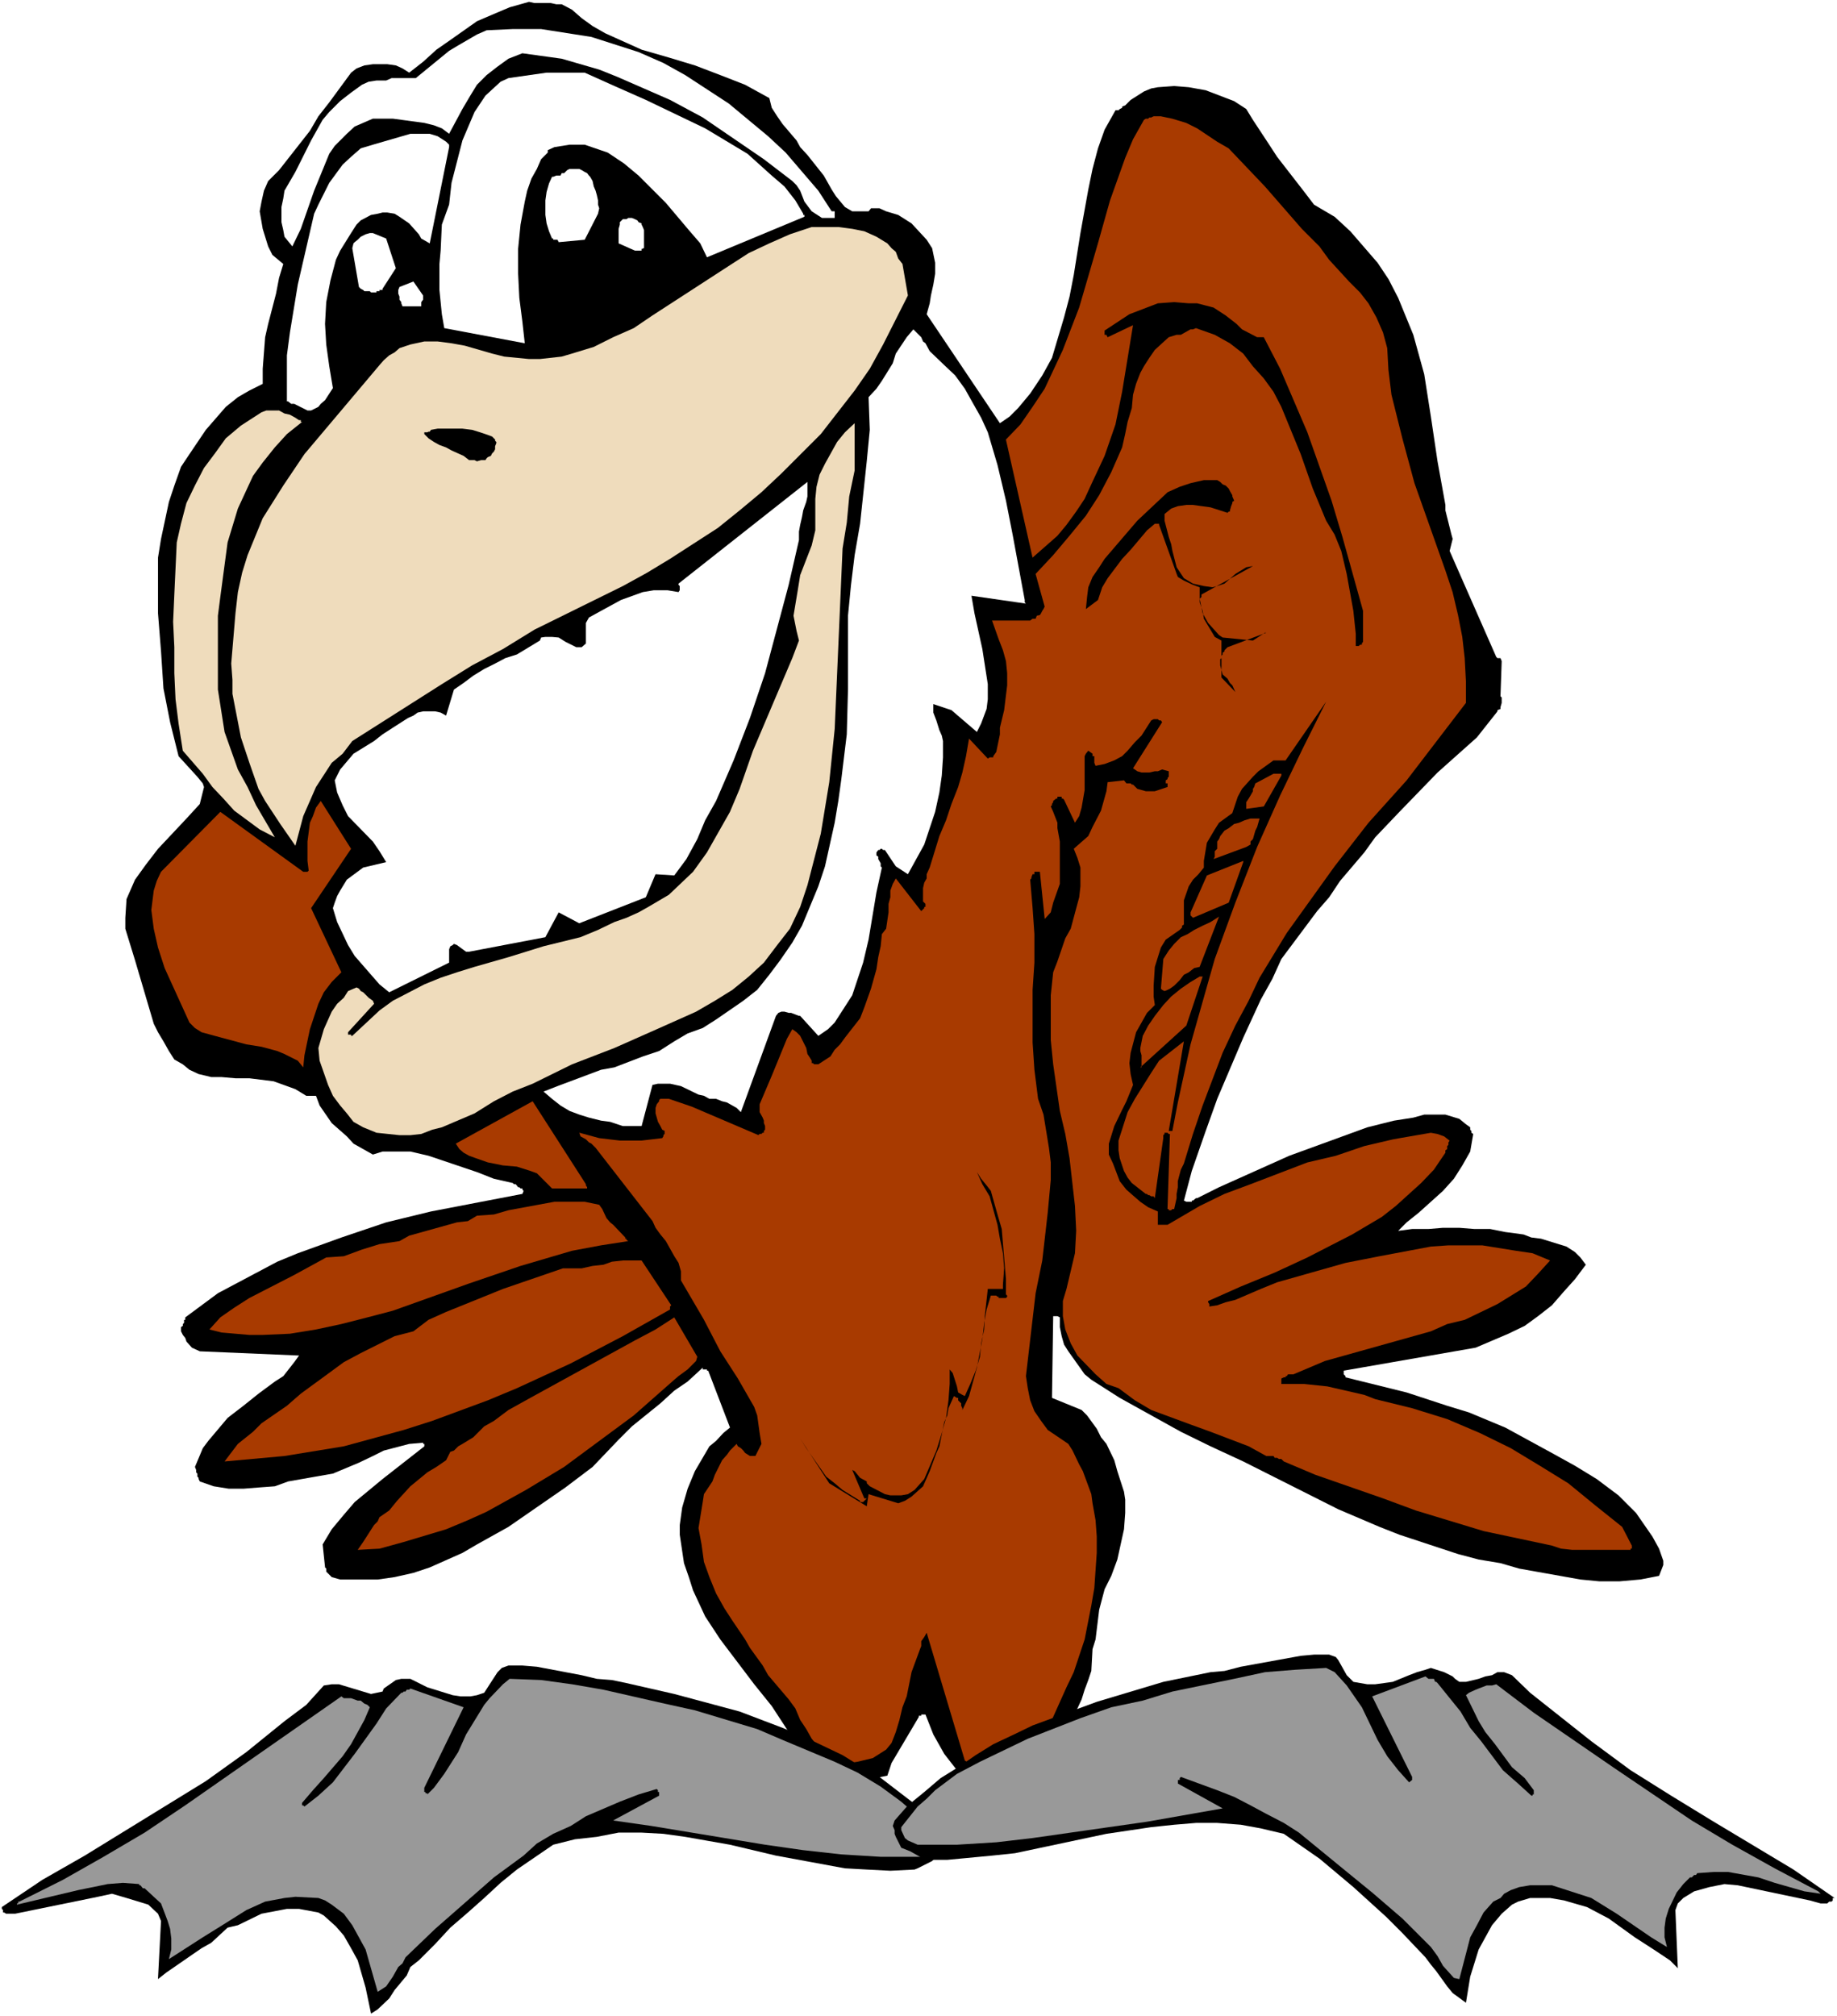 <?xml version="1.0" encoding="UTF-8" standalone="no"?>
<svg
   version="1.0"
   width="129.766mm"
   height="142.383mm"
   id="svg33"
   sodipodi:docname="Eagle Smiling.wmf"
   xmlns:inkscape="http://www.inkscape.org/namespaces/inkscape"
   xmlns:sodipodi="http://sodipodi.sourceforge.net/DTD/sodipodi-0.dtd"
   xmlns="http://www.w3.org/2000/svg"
   xmlns:svg="http://www.w3.org/2000/svg">
  <rect width="100%" height="100%" fill="#333333" stroke="none"/>
  <sodipodi:namedview
     id="namedview33"
     pagecolor="#ffffff"
     bordercolor="#000000"
     borderopacity="0.25"
     inkscape:showpageshadow="2"
     inkscape:pageopacity="0.0"
     inkscape:pagecheckerboard="0"
     inkscape:deskcolor="#d1d1d1"
     inkscape:document-units="mm" />
  <defs
     id="defs1">
    <pattern
       id="WMFhbasepattern"
       patternUnits="userSpaceOnUse"
       width="6"
       height="6"
       x="0"
       y="0" />
  </defs>
  <path
     style="fill:#ffffff;fill-opacity:1;fill-rule:evenodd;stroke:none"
     d="M 0,538.139 H 490.455 V 0 H 0 Z"
     id="path1" />
  <path
     style="fill:#000000;fill-opacity:1;fill-rule:evenodd;stroke:none"
     d="m 444.076,416.613 -1.131,-3.232 -1.778,-3.232 -4.363,-6.303 -4.686,-4.686 -5.818,-4.363 -5.818,-3.555 -6.141,-3.394 -12.443,-6.787 -9.696,-4.04 -5.818,-1.778 -10.827,-3.555 -16.322,-4.04 v -0.323 l -0.485,-0.485 v -0.97 l 35.229,-6.141 8.726,-3.717 4.363,-2.101 3.555,-2.586 3.717,-2.909 3.232,-3.717 2.909,-3.232 2.909,-3.878 -1.454,-1.939 -1.454,-1.454 -2.262,-1.454 -6.787,-2.101 -2.586,-0.323 -2.101,-0.808 -4.848,-0.646 -4.04,-0.808 h -4.202 l -4.04,-0.323 h -4.363 l -3.878,0.323 h -4.363 l -3.717,0.485 2.262,-2.262 3.232,-2.586 6.464,-5.818 2.909,-3.232 2.262,-3.555 2.101,-3.717 0.808,-4.686 -0.485,-0.323 v -0.485 l -0.323,-0.323 v -0.646 l -1.131,-0.808 -1.778,-1.454 -3.717,-1.131 h -5.656 l -2.909,0.808 -5.171,0.808 -7.11,1.778 -20.846,7.595 -18.746,8.403 -5.818,2.909 h -0.323 l -0.808,0.646 h -0.323 v 0.323 h -1.454 l -0.646,-0.323 2.101,-7.919 3.717,-10.666 3.07,-8.565 6.949,-16.322 4.686,-10.181 3.07,-5.495 2.424,-5.333 9.534,-12.767 3.232,-3.717 2.909,-4.363 6.464,-7.595 2.909,-4.04 6.464,-6.787 10.181,-10.504 10.504,-9.373 5.494,-6.949 v -0.323 l 0.808,-0.323 v -0.485 l 0.323,-1.131 v -0.323 -0.323 -0.808 l -0.323,-0.323 0.323,-9.373 -0.323,-0.808 h -0.808 l -0.323,-0.323 -12.443,-28.281 0.808,-3.232 -0.323,-1.131 -1.616,-6.464 v -1.454 l -2.101,-11.635 -1.778,-11.959 -1.778,-11.312 -2.909,-10.504 -4.04,-9.858 -2.586,-5.01 -2.909,-4.363 -7.272,-8.403 -4.202,-3.878 -5.494,-3.232 -2.586,-3.394 -7.272,-9.373 -2.101,-3.232 -4.363,-6.626 -1.778,-2.909 -3.232,-2.101 -7.595,-2.909 -4.525,-0.808 -3.878,-0.323 -4.363,0.323 -1.778,0.323 -1.939,0.808 -3.555,2.262 -1.454,1.454 -0.808,0.323 v 0.323 l -0.646,0.323 -0.323,0.323 h -0.808 l -2.909,5.171 -1.778,5.01 -1.454,5.495 -1.131,5.495 -2.101,11.635 -1.778,11.151 -1.131,5.818 -1.454,5.495 -3.232,10.827 -2.586,4.686 -3.232,4.848 -3.232,3.878 -2.262,2.262 -2.586,1.778 -19.554,-29.089 0.808,-2.909 0.323,-2.101 0.646,-2.909 0.485,-2.909 v -2.909 l -0.808,-3.878 -1.454,-2.262 -4.04,-4.363 -3.555,-2.262 -3.232,-0.97 -1.778,-0.808 h -2.262 l -0.646,0.808 h -4.04 -0.323 l -1.939,-1.131 -2.424,-2.909 -1.131,-1.778 -2.101,-3.717 -4.363,-5.495 -1.939,-2.101 -0.97,-1.778 -3.717,-4.363 -1.454,-2.101 -1.454,-2.262 -0.646,-2.586 -6.464,-3.555 -6.626,-2.586 -6.787,-2.586 -6.949,-2.101 -7.272,-2.101 -9.696,-4.363 -3.394,-1.939 -2.909,-2.101 -2.586,-2.262 -2.747,-1.454 h -1.454 l -1.454,-0.323 h -4.363 l -1.454,-0.323 -5.171,1.454 -4.202,1.778 -4.525,1.939 -7.11,5.01 -3.717,2.586 -3.555,3.232 -3.717,2.909 -1.778,-1.131 -1.778,-0.808 -2.262,-0.323 h -3.878 l -2.262,0.323 -2.101,0.808 -1.454,1.131 -5.818,7.919 -2.909,3.717 -2.262,3.878 -8.242,10.504 -2.909,2.909 -1.131,2.586 -0.646,2.909 -0.485,2.586 0.808,4.686 1.454,4.686 1.131,2.262 2.909,2.424 -1.131,3.717 -0.808,4.202 -2.101,8.08 -0.808,3.555 -0.646,8.403 v 4.04 l -3.555,1.778 -3.07,1.778 -3.232,2.586 -5.333,6.141 -4.363,6.464 -2.262,3.394 -1.778,5.01 -1.454,4.363 -2.101,9.858 -0.808,5.01 v 5.171 9.696 l 0.808,10.181 0.646,9.858 1.778,9.05 2.262,9.05 5.01,5.495 1.454,1.778 0.323,0.97 -1.131,4.525 -3.555,3.878 -7.595,8.08 -3.232,4.202 -2.909,4.04 -2.262,5.171 -0.323,5.01 v 2.909 l 2.586,8.403 5.01,16.968 1.131,2.262 1.454,2.424 1.454,2.586 1.454,2.262 2.262,1.293 1.778,1.454 2.424,1.131 3.394,0.808 h 2.747 l 3.717,0.323 h 3.717 l 6.464,0.808 5.818,2.101 2.909,1.778 h 2.586 l 0.97,2.586 3.232,4.686 4.04,3.555 1.778,1.939 5.171,2.909 2.586,-0.808 h 7.434 l 4.848,1.131 12.928,4.363 4.525,1.778 5.01,1.131 0.323,0.323 h 0.485 l 0.646,0.808 h 0.323 l 0.323,0.323 h 0.485 v 0.323 l 0.323,0.323 -0.323,0.808 -24.402,4.686 -11.958,2.909 -11.958,4.04 -11.635,4.202 -5.494,2.262 -15.837,8.403 -4.363,3.232 -4.363,3.232 v 0.646 h -0.323 v 0.808 l -0.323,0.323 v 0.485 l -0.485,0.323 v 1.131 l 0.485,0.97 0.646,0.808 0.323,0.97 1.454,1.616 2.101,0.97 26.502,1.131 -1.293,1.778 -2.909,3.717 -2.262,1.454 -4.363,3.232 -4.04,3.232 -4.202,3.232 -5.171,6.141 -1.454,1.939 -2.101,5.01 0.323,0.808 v 0.646 l 0.323,0.323 v 0.808 l 0.323,0.323 v 0.323 l 0.323,0.646 3.717,1.293 4.04,0.646 h 3.878 l 4.04,-0.323 4.363,-0.323 3.555,-1.293 11.958,-2.101 6.949,-2.909 3.717,-1.778 2.909,-1.454 6.787,-1.778 3.717,-0.323 v 0.323 h 0.323 v 0.646 l -11.15,8.727 -7.434,6.141 -2.909,3.394 -3.232,3.878 -2.424,4.04 0.646,6.141 0.323,0.323 v 0.808 l 1.454,1.454 2.262,0.646 h 5.01 5.01 l 4.525,-0.646 5.01,-1.131 4.363,-1.454 8.726,-3.878 3.878,-2.262 8.403,-4.686 15.19,-10.504 7.272,-5.495 6.949,-7.272 3.555,-3.555 7.595,-6.141 3.717,-3.394 3.555,-2.424 4.04,-3.717 v 0.485 h 1.131 v 0.323 h 0.323 l 5.818,15.191 -1.778,1.454 -1.939,2.101 -1.778,1.454 -3.878,6.626 -1.939,4.686 -1.454,5.01 -0.646,4.686 v 2.586 l 1.131,7.595 1.293,3.717 1.131,3.555 3.232,6.949 4.04,6.141 9.05,11.959 4.686,5.818 7.595,11.635 v 0.646 l 0.808,0.485 0.323,0.646 1.131,0.808 v 0.323 l 0.323,0.323 v 2.262 l 0.485,0.323 v 0.323 l 0.323,0.323 h 0.323 l 0.323,0.485 v 0.323 l 1.131,1.131 0.646,0.323 h 0.485 l 0.323,-0.323 h 1.131 l 0.323,-0.323 h 0.323 l 1.778,0.646 h 5.171 l 0.646,-0.323 7.272,-1.454 1.131,-3.394 7.272,-12.282 v -0.323 h 0.646 v -0.323 h 1.131 l 2.101,5.333 2.909,5.171 3.394,4.363 1.454,1.778 2.101,1.778 h 0.808 v 0.323 h 0.323 l 0.323,0.485 h 0.323 v 0.323 l 0.808,0.323 3.555,-0.646 5.818,-2.262 2.586,-1.778 9.373,-7.595 1.454,-2.262 4.363,-9.373 0.808,-2.586 0.97,-2.586 0.808,-2.424 0.323,-5.818 0.808,-2.586 0.97,-7.919 1.454,-5.495 1.778,-3.555 1.616,-4.363 1.778,-8.08 0.323,-4.363 v -3.555 l -0.323,-2.101 -1.778,-5.495 -0.808,-2.909 -2.101,-4.363 -1.454,-1.778 -1.131,-2.262 -2.586,-3.555 -1.454,-1.454 -7.918,-3.232 0.323,-21.816 h 1.131 l 0.646,0.323 v 2.586 l 0.485,2.424 0.646,2.262 1.131,1.778 4.363,6.141 1.778,1.454 7.595,4.848 16.322,9.05 7.918,3.878 8.726,4.04 25.371,12.767 10.989,4.686 5.333,2.101 15.675,5.171 5.494,1.454 5.818,0.97 5.01,1.454 16.322,2.909 5.01,0.485 h 5.494 l 5.494,-0.485 5.01,-0.97 1.131,-2.909 z"
     id="path2" />
  <path
     style="fill:#a83a00;fill-opacity:1;fill-rule:evenodd;stroke:none"
     d="m 435.673,412.573 -2.586,-5.01 -7.272,-5.818 -7.11,-5.818 -7.595,-4.686 -7.757,-4.686 -8.242,-4.04 -8.726,-3.717 -9.373,-2.909 -9.858,-2.424 -2.909,-1.131 -9.858,-2.262 -6.141,-0.646 h -3.232 -2.909 v -0.646 -0.485 -0.323 l 0.646,-0.323 h 0.485 v -0.323 h 0.323 l 0.323,-0.485 h 1.454 l 8.403,-3.555 28.28,-7.919 4.363,-1.939 4.686,-1.131 8.726,-4.202 7.595,-4.686 3.232,-3.394 3.232,-3.555 -4.686,-1.939 -4.363,-0.646 -9.05,-1.454 h -9.05 l -4.686,0.323 -13.736,2.586 -9.05,1.778 -18.261,5.171 -4.363,1.778 -6.787,2.909 -2.586,0.646 -2.262,0.808 -2.101,0.323 v -0.646 l -0.323,-0.485 v -0.323 l 8.726,-3.878 9.05,-3.717 8.726,-4.04 11.958,-6.141 7.918,-4.686 3.717,-2.909 6.787,-6.141 3.394,-3.555 3.07,-4.525 v -0.646 l 0.485,-0.323 v -0.808 l 0.323,-0.323 v -0.646 l 0.323,-0.485 -1.454,-1.131 -1.778,-0.646 -1.778,-0.323 -8.403,1.454 -1.778,0.323 -7.595,1.778 -7.595,2.586 -7.595,1.778 -15.19,5.818 -6.949,2.586 -6.626,3.232 -8.565,5.01 h -0.808 -0.646 -0.808 -0.323 v -3.555 l -2.586,-1.131 -2.101,-1.454 -3.717,-3.232 -1.778,-2.262 -1.778,-4.686 -1.131,-2.424 v -2.909 l 1.454,-4.686 2.101,-4.363 1.131,-2.262 1.778,-4.363 -0.646,-2.909 -0.323,-2.909 0.323,-2.747 1.454,-5.495 2.909,-5.171 2.101,-2.101 -0.323,-2.262 v -2.909 l 0.323,-5.01 0.808,-2.586 0.808,-2.586 1.293,-2.101 3.717,-2.586 0.646,-0.646 v -0.485 l 0.485,-0.323 v -5.01 -1.454 l 1.293,-3.717 1.131,-1.778 1.454,-1.454 1.454,-1.778 v -1.778 l 0.808,-4.848 2.101,-3.555 1.131,-1.778 3.555,-2.586 1.454,-4.363 1.131,-2.101 2.909,-3.232 1.454,-1.454 4.04,-2.909 h 3.232 l 10.827,-15.676 -6.141,12.282 -6.141,12.767 -6.141,13.736 -5.818,14.867 -5.494,15.029 -6.464,22.786 -3.394,15.514 -1.454,7.595 h -0.97 l 4.04,-23.917 -6.626,5.171 -2.101,3.232 -4.363,6.949 -1.939,3.555 -2.424,7.595 v 2.586 l 0.323,2.101 1.131,3.394 0.97,1.778 1.131,1.454 3.717,2.909 h 0.323 l 0.323,0.323 h 0.323 l 0.485,0.323 h 0.646 l 0.323,0.485 2.262,-15.999 v -0.808 l 0.323,-0.323 v -0.323 h 0.808 l 0.323,0.323 h 0.323 l -0.646,20.039 h 0.323 v 0.323 h 0.646 l 0.323,-0.323 h 0.485 l 0.646,-2.909 v -1.131 l 0.323,-1.778 v -1.616 l 0.808,-3.07 0.808,-1.616 2.424,-7.919 2.586,-7.595 5.333,-14.059 3.394,-7.272 3.555,-6.626 2.909,-6.141 7.272,-11.959 12.766,-17.776 9.05,-11.635 10.181,-11.312 15.837,-20.685 v -5.818 l -0.323,-6.141 -0.646,-5.656 -1.131,-5.818 -1.454,-6.141 -1.939,-5.818 -8.242,-23.271 -3.232,-11.959 -2.909,-11.635 -0.808,-6.626 -0.323,-5.818 -1.131,-4.202 -1.778,-4.04 -2.101,-3.717 -2.262,-2.909 -2.909,-2.909 -5.333,-5.818 -2.586,-3.555 -4.686,-4.686 -9.858,-11.312 -9.696,-10.181 -3.07,-1.778 -5.333,-3.555 -2.909,-1.454 -3.717,-1.131 -3.07,-0.646 h -0.808 -1.131 l -0.646,0.323 h -0.485 l -0.323,0.323 h -0.646 l -0.485,0.323 -2.909,5.171 -2.101,5.01 -4.04,11.312 -3.232,11.474 -5.01,17.13 -4.363,11.312 -4.848,10.343 -3.232,4.848 -3.232,4.686 -3.878,4.04 7.11,31.513 6.626,-5.818 2.424,-2.909 2.586,-3.555 2.262,-3.394 1.778,-3.878 3.555,-7.595 2.909,-8.403 1.778,-8.727 2.909,-17.776 -6.787,3.232 -0.323,-0.646 h -0.485 V 88.235 l 6.626,-4.363 7.595,-2.909 4.363,-0.323 3.878,0.323 h 2.262 l 4.363,1.131 3.232,2.101 2.909,2.262 1.454,1.454 4.04,2.101 h 1.778 l 4.363,8.403 7.272,16.968 6.464,18.261 2.909,9.696 5.494,19.716 v 8.242 l -0.323,0.485 v 0.323 h -0.485 l -0.323,0.323 h -0.808 v -3.232 l -0.646,-6.141 -1.778,-9.858 -1.454,-6.141 -1.778,-4.363 -2.262,-3.717 -3.555,-8.565 -3.232,-9.211 -5.171,-12.605 -2.101,-4.04 -2.586,-3.555 -2.909,-3.232 -2.586,-3.394 -3.555,-2.747 -4.04,-2.262 -5.01,-1.778 -0.808,0.323 h -0.646 l -2.586,1.454 h -1.131 l -2.101,0.646 -1.778,1.616 -1.939,1.778 -1.454,2.101 -1.454,2.262 -0.97,1.778 -1.131,2.909 -0.808,2.909 -0.323,3.555 -1.131,3.717 -0.646,3.232 -0.808,3.555 -2.909,6.626 -3.232,6.141 -3.555,5.495 -4.363,5.333 -4.363,5.171 -4.686,5.01 2.424,8.727 -0.323,0.646 -0.323,0.485 -0.323,0.646 -0.323,0.485 -0.808,0.162 -0.323,0.808 h -0.808 l -0.646,0.485 H 264.862 l 1.778,5.01 1.131,2.909 0.808,2.909 0.323,3.232 v 3.232 l -0.808,6.626 -1.131,4.686 v 1.778 l -0.97,4.686 -0.808,1.131 v 0.323 h -0.97 l -0.485,0.323 -5.01,-5.333 -0.808,4.686 -0.97,4.363 -1.131,3.878 -1.778,4.525 -1.454,4.363 -1.778,4.202 -2.586,8.403 -0.808,1.778 v 1.131 l -0.646,1.131 -0.323,1.454 v 3.555 l 0.646,0.646 v 0.808 h -0.323 v 0.323 l -0.808,0.808 -6.787,-8.727 -0.808,1.454 -0.646,1.778 v 1.778 l -0.485,1.778 v 2.262 l -0.646,4.363 -1.131,1.454 -0.323,3.232 -0.646,2.909 -0.485,3.232 -1.454,5.171 -1.778,5.01 -1.131,2.909 -2.909,3.717 -1.131,1.454 -1.293,1.778 -1.454,1.454 -1.131,1.778 -3.232,2.101 h -0.485 -0.646 l -0.323,-0.323 h -0.323 v -0.646 l -0.485,-0.808 -0.646,-0.97 -0.323,-1.616 -0.485,-0.97 -1.131,-2.262 -0.97,-0.97 -1.131,-0.808 -1.454,2.586 -4.04,9.858 -3.232,7.595 v 2.101 l 0.808,1.454 0.323,0.808 v 0.646 l 0.323,0.808 v 0.97 l -0.323,0.323 v 0.485 h -0.323 l -0.323,0.323 h -0.485 l -0.323,0.323 -17.776,-7.595 -6.141,-2.101 h -1.131 -0.323 -0.808 l -0.323,0.323 v 0.323 l -0.646,0.808 -0.323,0.97 v 1.454 l 0.646,2.262 0.646,1.131 0.485,0.97 0.646,0.323 v 0.808 l -0.323,0.323 v 0.323 l -0.323,0.485 -5.494,0.646 h -5.818 l -5.494,-0.646 -5.333,-1.454 0.323,0.97 1.454,0.808 0.808,0.808 0.646,0.323 1.131,1.131 15.19,19.554 0.808,1.778 1.293,1.778 1.454,1.778 2.262,4.04 1.131,1.778 0.646,2.262 v 2.424 l 6.141,10.504 4.363,8.403 4.686,7.272 4.363,7.595 0.808,2.262 0.646,4.686 0.485,2.909 -1.616,3.232 h -1.454 l -1.293,-0.808 -0.485,-0.646 -0.646,-0.646 -0.808,-0.485 -0.323,-0.646 -1.778,1.778 -0.808,1.131 -1.293,1.454 -1.939,3.878 -0.646,1.778 -2.262,3.394 -0.323,2.101 -1.131,6.949 0.808,4.363 0.646,4.686 1.454,4.04 1.778,4.363 2.262,4.04 2.101,3.232 3.394,5.01 1.293,2.262 3.394,4.686 1.454,2.586 5.494,6.464 1.778,2.424 1.293,3.07 1.616,2.424 1.454,2.586 3.878,4.686 2.262,1.778 h 3.878 l 2.262,-0.323 4.04,-0.97 3.555,-2.262 1.454,-1.778 1.131,-2.909 0.97,-3.232 0.808,-3.394 1.131,-2.909 1.293,-6.464 2.262,-6.141 0.323,-0.808 v -1.293 l 0.808,-1.131 0.646,-1.131 10.181,34.098 1.778,1.131 2.262,0.646 h 2.586 2.101 2.586 l 4.686,-1.454 1.454,-1.454 4.363,-6.464 1.778,-4.04 3.555,-7.919 1.939,-4.04 1.454,-4.363 1.454,-4.363 1.778,-9.05 0.808,-4.686 0.646,-9.373 v -4.363 l -0.323,-4.363 -0.808,-4.525 -0.323,-2.424 -2.262,-6.141 -0.97,-1.778 -1.778,-3.717 -1.131,-1.778 -5.494,-3.717 -1.778,-2.424 -1.778,-2.586 -1.131,-2.909 -0.646,-3.232 -0.485,-3.232 2.586,-22.14 1.778,-8.727 1.454,-12.767 0.808,-8.727 v -4.686 l -0.485,-3.878 -1.454,-8.888 -1.454,-4.202 -0.97,-7.757 -0.485,-7.272 v -14.059 l 0.485,-7.272 v -7.595 l -0.485,-6.949 -0.646,-7.595 0.323,-0.323 v -0.323 l 0.323,-0.808 h 0.485 v -0.646 h 1.454 l 1.293,12.605 1.616,-1.778 0.646,-2.586 1.778,-5.01 v -2.586 -2.909 -5.818 l -0.646,-3.555 v -1.454 l -1.131,-2.909 -0.646,-1.454 0.323,-0.323 v -0.323 l 0.323,-0.485 v -0.323 l 0.808,-0.646 h 0.323 v -0.485 h 1.131 v 0.485 h 0.323 l 0.323,0.323 2.909,6.141 1.131,-1.778 0.646,-2.262 0.808,-4.686 v -9.05 l 0.323,-0.646 0.646,-0.808 1.131,0.808 v 0.646 h 0.485 v 1.778 l 0.323,0.808 2.424,-0.485 2.586,-0.97 2.101,-1.131 1.454,-1.454 1.939,-2.262 1.778,-1.778 2.586,-4.04 0.646,-0.323 h 1.131 l 0.323,0.323 h 0.485 l 0.323,0.485 -7.757,12.282 1.131,0.808 1.131,0.323 h 2.101 l 1.454,-0.323 h 0.808 l 1.131,-0.485 1.778,0.485 v 1.454 l -0.323,0.323 v 0.323 l -0.485,0.323 v 0.808 h 0.485 v 0.97 l -3.394,1.131 h -2.424 l -2.262,-0.646 -1.131,-1.131 h -0.323 l -0.323,-0.323 h -0.323 -0.485 -0.323 l -0.646,-0.808 -4.363,0.485 -0.323,2.424 -1.454,5.171 -2.262,4.363 -1.131,2.424 -3.878,3.394 0.97,2.424 0.808,2.586 v 5.01 l -0.323,2.909 -2.262,8.403 -1.454,2.586 -2.101,6.141 -1.131,2.909 -0.646,6.141 v 11.959 l 0.646,6.464 1.778,12.443 1.454,6.141 1.131,6.464 1.454,12.767 0.323,6.626 -0.323,5.979 -2.262,9.535 -0.97,3.232 v 4.04 l 0.646,3.555 1.454,3.717 1.778,3.232 4.848,5.01 2.909,2.586 3.232,1.131 4.363,3.232 4.363,2.586 10.504,3.878 5.333,1.939 10.181,3.878 4.686,2.586 h 1.939 l 0.323,0.485 h 0.646 l 0.485,0.323 h 0.646 l 0.646,0.646 8.403,3.555 18.099,6.303 8.726,3.232 18.099,5.495 18.261,3.878 2.424,0.808 2.909,0.323 h 15.675 v -0.323 h 0.323 z"
     id="path3" />
  <path
     style="fill:#ffffff;fill-opacity:1;fill-rule:evenodd;stroke:none"
     d="m 360.206,304.945 -5.01,1.778 z"
     id="path4" />
  <path
     style="fill:#a83a00;fill-opacity:1;fill-rule:evenodd;stroke:none"
     d="m 341.784,206.529 h -0.323 -0.485 -0.323 -0.323 -0.323 l -4.848,2.586 -0.323,0.97 -0.323,0.485 v 0.646 l -0.646,1.131 -0.485,0.808 -0.646,0.97 v 0.808 0.97 l 4.686,-0.646 4.686,-8.242 v -0.485 z"
     id="path5" />
  <path
     style="fill:#000000;fill-opacity:1;fill-rule:evenodd;stroke:none"
     d="m 337.744,168.875 -3.232,2.101 -8.08,-0.808 -0.97,-0.646 -2.909,-3.232 -1.454,-2.586 -0.808,-3.878 0.485,-0.485 v -0.646 l 13.736,-7.595 -1.778,0.323 -2.909,1.778 -2.909,2.586 -1.939,0.646 -1.293,0.323 -2.262,-0.323 -2.909,-0.646 -2.424,-1.454 -1.939,-2.909 -1.131,-4.363 -0.323,-1.778 -0.646,-1.939 -1.131,-4.363 v -1.778 l 1.778,-1.454 1.778,-0.646 2.262,-0.323 h 1.778 l 4.686,0.646 4.525,1.454 0.323,-0.323 h 0.323 v -0.323 l 0.323,-1.131 0.323,-0.808 v -0.323 l 0.485,-0.323 -0.485,-1.131 v -0.323 l -0.646,-1.131 -0.323,-0.646 -0.808,-0.808 -0.808,-0.323 -0.646,-0.646 -0.808,-0.485 h -3.555 l -3.555,0.808 -2.909,0.97 -3.232,1.454 -8.08,7.595 -8.726,10.181 -1.454,2.262 -1.778,2.586 -1.131,2.747 -0.323,2.586 -0.323,3.232 3.232,-2.424 1.131,-3.394 1.454,-2.424 3.878,-5.171 2.262,-2.424 4.363,-5.171 2.101,-1.778 h 1.131 v 0.323 l 4.686,13.09 0.323,0.808 1.616,0.97 2.424,1.131 1.778,0.646 v 4.04 l 0.808,2.262 0.323,2.101 2.909,4.848 1.778,0.97 v 9.858 l 3.717,3.878 -0.808,-1.778 -0.646,-0.646 -0.646,-1.131 -1.293,-1.131 -0.646,-2.424 v -1.616 l 0.323,-0.323 v -0.646 l 0.323,-0.323 v -0.485 l 0.485,-0.323 v -0.323 l 0.808,-0.808 10.342,-3.878 z"
     id="path6" />
  <path
     style="fill:#a83a00;fill-opacity:1;fill-rule:evenodd;stroke:none"
     d="m 336.289,218.488 h -1.131 -1.293 l -1.616,0.485 -1.454,0.646 -1.293,0.323 -1.454,1.131 -1.131,0.646 -1.131,1.454 -0.323,0.808 -0.485,0.646 v 0.808 1.131 l -0.646,0.646 v 0.808 0.646 l -0.323,0.646 8.726,-3.232 1.131,-0.646 v -0.808 l 0.646,-0.646 0.323,-1.131 0.323,-1.131 0.485,-0.97 0.323,-1.131 z"
     id="path7" />
  <path
     style="fill:#a83a00;fill-opacity:1;fill-rule:evenodd;stroke:none"
     d="m 331.926,230.123 v -0.323 l -9.696,3.878 -4.363,9.858 v 0.485 0.323 l 0.323,0.323 0.323,0.323 9.534,-4.04 z"
     id="path8" />
  <path
     style="fill:#a83a00;fill-opacity:1;fill-rule:evenodd;stroke:none"
     d="m 324.977,244.99 -1.778,1.131 -2.101,0.97 -2.262,1.131 -1.778,1.131 -1.778,0.808 -1.778,1.778 -1.454,1.778 -1.454,2.262 -0.646,7.919 0.323,0.323 0.646,0.323 0.808,-0.323 0.646,-0.323 1.131,-0.808 1.454,-1.454 1.131,-1.454 1.293,-0.646 1.454,-1.131 1.454,-0.323 5.171,-13.413 z"
     id="path9" />
  <path
     style="fill:#a83a00;fill-opacity:1;fill-rule:evenodd;stroke:none"
     d="m 320.291,260.666 -2.424,1.454 -2.586,1.778 -2.586,2.101 -2.101,2.262 -2.262,2.909 -1.778,2.586 -1.454,2.747 -0.646,3.232 v 0.808 l 0.323,1.131 v 0.323 0.808 0.323 0.97 0.808 h -0.323 l 12.282,-11.151 4.363,-13.09 h -0.323 z"
     id="path10" />
  <path
     style="fill:#ffffff;fill-opacity:1;fill-rule:evenodd;stroke:none"
     d="m 273.588,160.149 -3.232,-17.453 -1.778,-9.05 -2.262,-9.535 -2.586,-8.727 -1.778,-3.878 -2.101,-3.717 -2.262,-4.04 -2.586,-3.555 -2.909,-2.747 -3.878,-3.717 -1.131,-2.101 -0.646,-0.485 -0.485,-1.131 -0.646,-0.646 -1.454,-1.454 -1.778,2.101 -2.909,4.363 -0.808,2.586 -2.909,4.686 -1.454,2.101 -2.101,2.262 0.323,8.727 -0.808,8.403 -1.778,16.645 -1.454,8.403 -0.97,7.919 -0.808,8.242 v 19.716 l -0.323,11.959 -1.454,11.959 -0.808,5.818 -0.97,5.818 -2.586,11.635 -1.778,5.333 -4.363,10.504 -2.586,4.525 -3.232,4.686 -2.909,3.878 -3.232,4.04 -3.717,2.909 -7.272,5.01 -3.555,2.262 -4.04,1.454 -3.555,2.101 -4.04,2.586 -4.363,1.454 -7.595,2.909 -3.555,0.646 -11.635,4.363 -3.717,1.454 2.262,1.939 2.262,1.778 2.424,1.454 2.586,0.97 2.586,0.808 3.232,0.808 2.424,0.323 3.394,1.131 h 5.01 l 2.909,-10.989 1.454,-0.323 h 3.232 l 2.909,0.646 4.686,2.262 1.454,0.323 1.454,0.808 h 1.778 l 1.616,0.646 1.293,0.323 2.586,1.454 1.131,1.131 9.373,-25.695 0.646,-0.808 0.808,-0.323 h 0.808 l 1.131,0.323 h 0.646 l 2.101,0.808 h 0.323 l 4.848,5.333 2.586,-1.778 1.778,-1.778 3.232,-5.01 1.454,-2.262 2.909,-8.727 1.454,-6.141 2.101,-12.605 1.454,-6.626 -0.323,-0.323 v -0.808 l -0.646,-1.131 v -0.646 l -0.485,-0.323 v -0.808 l 0.485,-0.646 h 0.323 l 0.323,-0.323 h 0.323 l 0.323,0.323 h 0.485 l 2.909,4.363 3.232,2.101 4.363,-7.919 1.454,-4.363 1.454,-4.363 1.131,-5.171 0.646,-4.525 0.323,-4.848 v -4.363 l -0.323,-1.454 -0.646,-1.454 -0.808,-2.586 -0.808,-2.101 v -2.262 l 4.848,1.616 6.787,5.818 1.131,-2.262 1.454,-3.878 0.323,-2.586 v -4.04 l -1.454,-9.373 -2.101,-9.535 -0.808,-4.686 14.544,2.101 -0.323,-0.323 v -0.323 z"
     id="path11" />
  <path
     style="fill:#000000;fill-opacity:1;fill-rule:evenodd;stroke:none"
     d="m 268.579,345.508 v -4.04 l -1.131,-13.413 -1.131,-3.878 -1.778,-6.303 -1.131,-1.454 -1.454,-1.778 -1.131,-1.778 1.454,3.232 1.939,3.232 2.101,7.595 0.646,3.717 0.808,3.878 0.323,4.04 -0.323,4.363 v 1.131 h -0.323 -3.717 l -0.808,7.272 -0.162,3.555 -0.808,3.717 -0.323,3.555 -1.131,3.717 -1.454,3.555 -1.454,3.232 -0.646,-0.323 -1.131,-0.646 -0.323,-1.616 -1.131,-3.555 -0.808,-0.97 v 3.878 l -0.323,4.363 -0.646,4.686 -1.131,4.04 -1.454,4.686 -3.232,7.595 -2.586,2.909 -1.778,1.131 -1.778,0.323 h -2.909 l -1.454,-0.323 -4.04,-2.101 -0.808,-0.808 V 395.443 l -1.778,-0.97 -1.454,-1.778 -0.646,-0.323 3.232,7.595 h 0.646 l -0.97,0.97 h -0.808 v -0.323 l -4.686,-2.909 -2.101,-1.778 -2.262,-1.778 -5.333,-7.595 -1.616,-2.586 7.757,11.959 10.019,6.141 0.485,-3.232 7.918,2.424 1.778,-0.646 1.778,-1.131 3.07,-2.747 1.778,-4.04 1.778,-4.848 0.808,-1.778 1.293,-6.464 0.808,-1.778 0.323,-1.939 1.454,-3.232 0.808,0.485 h 0.323 v 0.646 l 0.808,0.808 v 0.646 l 0.323,0.646 v 0.485 l 1.778,-3.717 2.101,-7.595 1.454,-7.595 0.485,-4.363 0.646,-3.555 1.131,-3.717 h 1.454 l 0.323,0.323 h 0.323 v 0.323 h 1.939 l 0.323,-0.323 v -0.323 z"
     id="path12" />
  <path
     style="fill:#efdcbc;fill-opacity:1;fill-rule:evenodd;stroke:none"
     d="m 242.4,78.862 -1.454,-8.403 -1.131,-1.454 -0.646,-1.778 -1.131,-0.97 -1.131,-1.293 -2.909,-1.778 -3.232,-1.454 -3.232,-0.646 -3.717,-0.485 h -7.11 l -5.818,1.939 -5.494,2.424 -5.494,2.586 -5.01,3.232 -20.685,13.413 -5.01,3.394 -5.494,2.424 -5.171,2.586 -5.818,1.778 -2.747,0.808 -5.818,0.646 h -2.909 l -6.626,-0.646 -3.232,-0.808 -7.272,-2.101 -3.555,-0.646 -3.717,-0.485 h -3.555 l -3.717,0.808 -2.909,0.97 -1.293,1.131 -1.454,0.808 -1.454,1.293 -1.131,1.293 -20.038,23.756 -5.656,8.403 -5.494,8.727 -4.04,9.858 -1.454,4.686 -1.131,5.171 -0.646,5.656 -1.131,13.413 0.323,4.363 v 3.717 l 2.262,11.635 2.262,6.787 2.424,6.949 1.778,3.232 4.04,6.141 4.04,5.818 2.101,-7.919 3.394,-7.757 4.202,-6.464 2.909,-2.424 2.586,-3.394 23.917,-15.191 8.08,-5.01 8.242,-4.363 8.403,-5.171 23.594,-11.635 6.464,-3.555 6.141,-3.717 12.766,-8.242 5.818,-4.686 5.818,-4.848 5.333,-5.01 10.504,-10.504 9.05,-11.635 4.04,-5.818 3.555,-6.464 z"
     id="path13" />
  <path
     style="fill:#efdcbc;fill-opacity:1;fill-rule:evenodd;stroke:none"
     d="m 228.179,125.566 v -12.605 l -2.586,2.424 -2.101,2.586 -3.232,5.818 -1.454,2.909 -0.808,3.232 -0.323,3.232 v 8.403 l -0.97,4.04 -3.07,7.919 -0.646,4.04 -1.131,6.787 0.808,4.04 0.646,2.586 -1.778,4.686 -10.504,24.725 -3.555,10.181 -2.586,6.141 -6.141,10.827 -3.717,5.171 -6.464,6.141 -5.494,3.232 -2.586,1.454 -3.232,1.454 -3.232,1.131 -4.363,2.101 -4.686,1.939 -9.858,2.424 -9.373,2.909 -9.05,2.586 -4.686,1.454 -4.363,1.454 -4.363,1.778 -4.04,2.101 -4.363,2.262 -3.555,2.586 -7.272,6.787 h -0.323 v -0.323 h -0.808 v -0.646 l 6.949,-7.595 -0.323,-0.808 -1.131,-0.808 -1.454,-1.454 -0.646,-0.323 -0.485,-0.646 -0.646,-0.323 -2.262,0.97 -1.131,1.778 -1.778,1.616 -1.454,2.101 -2.101,4.686 -1.454,5.01 0.323,3.394 2.262,6.464 1.293,2.909 1.939,2.586 1.778,2.101 1.778,2.262 2.586,1.454 3.555,1.454 6.141,0.646 h 2.909 l 2.909,-0.323 2.909,-1.131 2.586,-0.646 8.726,-3.717 5.171,-3.232 5.01,-2.586 5.333,-2.101 10.504,-5.171 11.312,-4.363 11.312,-5.01 10.504,-4.686 5.01,-2.909 4.686,-2.909 4.363,-3.555 4.04,-3.717 3.555,-4.686 3.394,-4.363 2.747,-5.818 1.939,-5.818 3.555,-13.736 2.262,-13.736 1.454,-14.221 2.101,-48.158 1.131,-6.949 0.646,-6.949 z"
     id="path14" />
  <path
     style="fill:#ffffff;fill-opacity:1;fill-rule:evenodd;stroke:none"
     d="m 222.846,57.046 v -0.646 h -0.808 l -3.555,-5.495 -8.726,-10.181 -4.686,-4.363 -10.504,-8.727 -11.635,-7.595 -5.818,-3.232 -6.626,-2.909 L 157.883,9.858 144.47,7.757 h -7.595 l -6.949,0.323 -2.586,1.131 -5.01,2.909 -2.424,1.454 -8.888,7.272 h -3.878 -1.131 -1.454 l -1.454,0.646 h -2.586 l -2.101,0.323 -1.778,0.808 -2.909,2.101 -2.909,2.262 -2.909,2.909 -1.778,2.101 -3.07,5.495 -4.202,8.403 -2.909,5.01 -0.323,2.101 -0.485,2.262 v 4.04 l 0.485,2.101 0.323,1.778 2.101,2.586 2.262,-4.686 3.555,-10.181 4.04,-9.858 1.454,-2.101 3.232,-3.232 2.101,-1.939 4.848,-2.101 h 5.333 l 8.403,1.131 2.586,0.646 2.101,0.808 1.939,1.454 3.555,-6.626 2.101,-3.555 1.778,-2.909 2.586,-2.586 2.909,-2.262 2.909,-2.101 3.717,-1.454 10.504,1.454 10.019,2.909 4.848,1.939 14.059,6.141 8.726,4.686 16.322,11.151 7.595,5.818 1.131,1.131 0.97,1.454 1.131,2.909 1.939,2.586 2.747,1.778 h 3.394 z"
     id="path15" />
  <path
     style="fill:#ffffff;fill-opacity:1;fill-rule:evenodd;stroke:none"
     d="m 215.574,128.636 -34.421,27.149 v 0.323 l 0.323,0.323 v 1.131 l -0.323,0.485 -2.909,-0.485 h -3.717 l -2.909,0.485 -5.818,2.101 -5.333,2.909 -3.232,1.778 -0.808,1.454 v 5.495 l -1.131,0.97 h -1.454 l -2.909,-1.454 -1.778,-1.131 -1.778,-0.162 h -1.778 l -1.131,0.162 -0.323,0.808 -6.141,3.717 -3.07,0.97 -2.747,1.454 -2.909,1.454 -2.909,1.778 -2.586,1.939 -2.586,1.778 -2.101,6.949 -1.454,-0.808 -1.454,-0.323 h -3.232 l -1.454,0.323 -1.131,0.808 -1.454,0.646 -4.04,2.586 -2.747,1.778 -2.262,1.778 -5.494,3.394 -1.778,2.101 -1.778,2.101 -1.454,2.909 0.646,3.232 1.454,3.394 1.454,2.909 6.626,6.787 1.778,2.586 1.778,2.909 -6.141,1.454 -4.363,3.232 -1.778,2.909 -0.808,1.454 -0.646,1.778 -0.485,1.454 1.131,3.717 2.909,6.141 1.778,2.909 4.363,5.01 2.262,2.586 2.586,2.101 15.998,-7.919 v -0.646 -0.808 -2.101 l 0.323,-0.808 0.646,-0.323 0.323,-0.323 0.808,0.323 2.424,1.778 h 0.808 l 20.362,-3.878 3.555,-6.626 5.494,2.909 17.776,-6.949 2.586,-6.141 5.01,0.323 3.232,-4.363 2.909,-5.333 2.101,-5.01 2.909,-5.171 4.686,-10.827 4.363,-11.312 4.04,-11.959 6.302,-23.594 2.747,-11.959 v -2.262 l 0.323,-1.778 0.485,-2.101 0.323,-1.778 0.808,-2.262 0.323,-1.454 z"
     id="path16" />
  <path
     style="fill:#ffffff;fill-opacity:1;fill-rule:evenodd;stroke:none"
     d="m 214.443,57.046 -2.101,-3.555 -2.909,-3.717 -3.394,-2.909 -6.464,-5.818 -11.312,-6.787 -15.837,-7.595 -8.403,-3.717 -7.918,-3.555 h -10.181 l -10.181,1.454 -2.101,0.97 -4.04,3.717 -2.909,4.363 -3.232,7.595 -2.909,11.312 -0.646,5.818 -1.939,5.333 -0.323,6.949 -0.323,3.555 v 6.949 l 0.646,6.464 0.646,3.717 21.493,4.04 -0.646,-5.818 -0.808,-6.303 -0.323,-6.464 V 66.419 l 0.646,-6.464 1.131,-6.141 0.646,-2.909 1.131,-3.232 1.454,-2.586 1.131,-2.586 1.778,-1.778 V 40.078 l 1.778,-0.808 4.04,-0.646 h 4.04 l 6.141,2.101 4.363,2.909 3.878,3.232 7.272,7.272 6.141,7.272 3.07,3.555 1.778,3.717 26.018,-10.827 v -0.485 h -0.323 z"
     id="path17" />
  <path
     style="fill:#a83a00;fill-opacity:1;fill-rule:evenodd;stroke:none"
     d="m 186.163,362.153 -6.141,-10.504 -5.01,3.232 -5.494,2.909 -27.957,15.352 -5.818,3.232 -3.878,2.909 -2.586,1.454 -2.909,2.909 -2.909,1.778 -1.131,0.646 -1.131,1.131 -0.97,0.323 -1.131,2.262 -2.586,1.778 -2.424,1.454 -4.525,3.717 -3.555,3.878 -2.101,2.586 -2.586,1.778 -0.485,1.131 -0.97,0.97 -2.909,4.525 -1.454,2.101 5.818,-0.323 6.464,-1.778 11.312,-3.394 5.818,-2.424 5.01,-2.262 10.504,-5.818 10.181,-6.141 18.584,-13.736 10.827,-9.535 1.131,-0.97 2.424,-1.778 2.262,-2.262 z"
     id="path18" />
  <path
     style="fill:#a83a00;fill-opacity:1;fill-rule:evenodd;stroke:none"
     d="m 179.214,348.416 -7.918,-11.959 h -5.01 l -2.909,0.323 -2.262,0.808 -2.909,0.323 -2.909,0.646 h -5.01 l -10.827,3.717 -5.171,1.778 -15.19,6.141 -4.686,2.101 -4.04,3.07 -5.01,1.293 -4.525,2.262 -4.525,2.262 -4.525,2.424 -11.474,8.403 -3.717,3.232 -4.686,3.232 -2.101,1.454 -2.262,2.262 -4.04,3.232 -3.555,4.686 15.998,-1.454 15.837,-2.586 15.998,-4.363 7.595,-2.424 14.867,-5.495 7.757,-3.232 14.382,-6.626 13.898,-7.272 12.605,-7.111 v -0.808 z"
     id="path19" />
  <path
     style="fill:#ffffff;fill-opacity:1;fill-rule:evenodd;stroke:none"
     d="m 171.942,64.964 v -3.232 -0.323 l -0.323,-0.808 -0.323,-0.646 v -0.323 l -0.808,-0.323 -0.323,-0.485 -0.646,-0.323 -0.808,-0.323 h -0.323 -0.323 -0.323 l -0.485,0.323 h -0.323 -0.323 -0.323 l -0.808,0.808 v 0.646 l -0.323,1.131 v 0.646 1.131 1.131 0.646 0.323 l 4.363,1.939 h 0.646 0.323 0.808 v -0.485 h 0.323 v -0.162 h 0.323 v -0.485 -0.323 z"
     id="path20" />
  <path
     style="fill:#a83a00;fill-opacity:1;fill-rule:evenodd;stroke:none"
     d="m 166.933,330.317 -3.232,-3.394 -0.808,-0.646 -0.97,-1.131 -1.131,-2.424 -0.808,-1.131 -3.878,-0.808 h -8.08 l -12.282,2.262 -3.878,1.131 -4.525,0.323 -2.424,1.454 -2.909,0.323 -12.766,3.555 -2.586,1.454 -5.333,0.808 -4.686,1.454 -4.848,1.778 -4.686,0.323 -8.565,4.686 -11.958,6.141 -4.04,2.586 -3.717,2.586 -2.909,3.232 3.232,0.808 7.434,0.646 h 3.555 l 7.272,-0.323 6.949,-1.131 6.787,-1.454 6.949,-1.778 6.787,-1.778 20.362,-7.272 13.736,-4.686 13.736,-4.04 7.757,-1.454 7.272,-1.131 -0.485,-0.323 v -0.323 h -0.323 z"
     id="path21" />
  <path
     style="fill:#ffffff;fill-opacity:1;fill-rule:evenodd;stroke:none"
     d="m 159.661,57.046 0.323,-1.454 -0.323,-0.97 v -1.131 l -0.323,-1.454 -0.323,-1.131 -0.485,-1.131 -0.323,-1.454 -0.646,-1.131 -0.323,-0.323 -0.485,-0.646 -0.646,-0.323 -0.808,-0.485 -0.646,-0.323 h -1.131 -0.808 -0.646 l -0.646,0.323 -0.808,0.808 h -0.646 l -0.323,0.646 h -0.808 -0.323 l -0.808,0.323 h -0.323 l -0.808,1.778 -0.646,2.262 -0.323,2.262 v 2.101 1.778 l 0.323,2.262 0.646,2.101 0.808,1.939 h 0.323 v 0.323 h 0.323 0.485 0.323 l 0.323,0.646 6.949,-0.646 z"
     id="path22" />
  <path
     style="fill:#a83a00;fill-opacity:1;fill-rule:evenodd;stroke:none"
     d="m 156.429,316.096 -14.221,-22.14 -20.523,11.312 0.97,1.454 1.131,0.97 1.454,0.808 1.778,0.646 3.232,1.131 4.04,0.808 3.717,0.323 3.555,1.131 1.778,0.646 1.131,1.131 1.454,1.454 1.454,1.454 h 9.373 v -0.323 l -0.323,-0.485 z"
     id="path23" />
  <path
     style="fill:#000000;fill-opacity:1;fill-rule:evenodd;stroke:none"
     d="m 132.512,118.294 v -0.323 l -0.323,-0.323 v -0.323 l -0.323,-0.323 -0.485,-0.485 -1.778,-0.646 -1.454,-0.485 -2.101,-0.646 -2.586,-0.323 h -2.262 -2.101 -2.262 l -1.778,0.323 -0.323,0.485 h -0.323 l -0.323,0.162 h -0.485 -0.323 v 0.485 l 1.131,1.131 1.454,0.97 1.454,0.808 1.778,0.646 1.454,0.808 1.778,0.808 1.454,0.646 1.454,1.131 h 0.808 0.646 l 0.646,0.323 1.131,-0.323 h 0.808 0.323 l 0.323,-0.485 0.323,-0.323 0.808,-0.323 0.323,-0.646 0.485,-0.485 0.323,-0.646 v -0.808 z"
     id="path24" />
  <path
     style="fill:#ffffff;fill-opacity:1;fill-rule:evenodd;stroke:none"
     d="m 119.907,39.27 v -0.646 l -0.808,-0.808 -2.262,-1.454 -2.101,-0.646 h -5.171 l -10.019,2.909 -3.232,0.97 -2.586,2.262 -2.262,2.101 -3.555,4.848 -2.909,5.818 -1.131,2.424 -4.363,18.908 -2.101,12.767 -0.808,6.141 v 5.818 6.464 h 0.323 l 0.808,0.646 h 0.808 l 3.555,1.778 h 0.97 l 1.939,-0.97 0.646,-0.808 1.131,-0.97 2.101,-3.232 -0.97,-5.818 -0.808,-5.818 -0.323,-5.495 0.323,-5.818 1.131,-5.818 1.454,-5.495 1.131,-2.424 2.909,-4.686 1.454,-2.262 1.131,-1.131 2.747,-1.454 1.778,-0.323 1.293,-0.323 h 1.293 l 1.939,0.323 1.293,0.808 2.586,1.778 2.586,2.909 0.646,1.131 2.262,1.293 z"
     id="path25" />
  <path
     style="fill:#ffffff;fill-opacity:1;fill-rule:evenodd;stroke:none"
     d="m 112.958,79.994 v -0.485 -0.323 -0.323 l -2.586,-3.717 -3.717,1.454 -0.323,0.808 v 0.646 0.323 l 0.323,0.808 v 0.808 l 0.485,0.646 v 0.323 l 0.323,0.808 h 0.808 0.646 0.323 0.323 0.808 0.646 0.808 0.646 V 80.963 80.64 Z"
     id="path26" />
  <path
     style="fill:#ffffff;fill-opacity:1;fill-rule:evenodd;stroke:none"
     d="m 105.686,71.59 -2.586,-7.919 -3.555,-1.454 h -0.808 l -1.131,0.323 -0.646,0.323 -0.646,0.323 -0.808,0.808 -0.808,0.646 -0.323,0.323 -0.323,1.293 1.778,10.343 0.485,0.485 0.646,0.323 0.323,0.323 h 0.808 0.646 l 0.323,0.323 h 0.808 0.646 v -0.323 h 0.323 0.485 v -0.323 h 0.808 V 77.085 Z"
     id="path27" />
  <path
     style="fill:#a83a00;fill-opacity:1;fill-rule:evenodd;stroke:none"
     d="m 93.728,226.568 -8.08,-12.767 -1.293,1.778 -0.808,2.262 -0.808,1.778 -0.646,5.01 v 5.171 l 0.323,2.586 -0.323,0.323 h -1.131 l -22.139,-15.999 -15.837,15.999 -1.131,2.424 -0.808,2.586 -0.646,5.171 0.646,5.01 1.131,5.01 1.778,5.495 6.626,14.544 1.454,1.454 1.778,1.131 3.555,0.97 8.403,2.262 4.04,0.646 4.202,1.131 1.939,0.808 3.555,1.778 1.454,1.778 0.323,-3.232 1.454,-6.949 2.262,-6.787 1.454,-3.07 2.101,-2.747 2.586,-2.586 -8.08,-17.13 z"
     id="path28" />
  <path
     style="fill:#efdcbc;fill-opacity:1;fill-rule:evenodd;stroke:none"
     d="m 79.83,112.153 -0.97,-0.646 -1.454,-0.808 -1.454,-0.323 -1.454,-0.808 H 71.104 l -1.293,0.485 -5.494,3.555 -4.04,3.394 -2.909,4.04 -2.909,3.878 -2.424,4.686 -2.262,4.686 -1.454,5.495 -1.131,5.01 -0.646,13.898 -0.323,7.272 0.323,6.787 v 6.949 l 0.323,6.949 0.808,6.464 1.131,7.272 5.333,6.141 2.586,3.555 2.909,3.07 2.909,3.232 6.787,5.01 4.04,2.101 -5.01,-8.565 -2.262,-4.848 -2.586,-4.686 -3.555,-10.019 -1.778,-11.312 v -9.373 -10.343 l 0.646,-5.01 1.939,-14.544 2.747,-9.05 4.04,-8.727 2.586,-3.555 3.232,-4.04 3.232,-3.555 4.04,-3.232 h -0.323 v -0.485 z"
     id="path29" />
  <path
     style="fill:#000000;fill-opacity:1;fill-rule:evenodd;stroke:none"
     d="m 0.485,509.05 10.827,-7.272 11.312,-6.464 32.32,-19.877 10.827,-7.757 10.181,-8.242 5.818,-4.363 4.686,-5.171 2.101,-0.323 h 1.939 l 8.565,2.586 3.07,-0.646 0.323,-0.808 3.232,-2.262 1.454,-0.323 h 2.424 l 4.525,2.262 6.787,2.101 2.101,0.323 h 2.586 l 1.778,-0.323 1.939,-0.646 1.454,-2.262 2.101,-3.232 1.131,-1.131 1.778,-0.646 h 3.717 l 3.878,0.323 11.958,2.262 4.04,0.97 4.04,0.323 3.878,0.808 12.766,2.909 17.453,4.686 11.474,4.363 5.494,2.262 10.504,5.01 4.686,2.909 5.171,2.909 9.05,6.949 4.363,3.555 3.555,4.363 0.323,1.131 -0.323,0.97 v 1.131 l -0.323,1.131 -0.646,0.646 -0.485,1.131 -1.454,1.454 -0.646,0.323 -3.232,1.616 -0.808,0.323 -6.464,0.323 -6.302,-0.323 -5.818,-0.323 -18.422,-3.394 -12.282,-2.909 -11.958,-2.101 -5.818,-0.808 -5.818,-0.323 h -6.141 l -5.818,1.131 -5.818,0.646 -5.818,1.454 -9.696,6.626 -4.363,3.555 -4.363,4.04 -4.363,3.878 -4.686,4.04 -4.04,4.363 -4.363,4.363 -2.262,1.778 -0.97,2.262 -3.232,3.878 -1.454,2.262 -3.07,2.909 -1.778,1.131 -1.454,-6.949 -2.101,-7.272 -1.778,-3.232 -1.939,-3.394 -2.101,-2.424 -3.232,-2.909 -1.454,-0.808 -5.171,-0.97 h -3.232 l -6.787,1.293 -6.302,3.07 -2.747,0.646 -4.363,4.04 -2.586,1.454 -2.586,1.778 -2.101,1.454 -4.686,3.232 -2.262,1.778 0.808,-15.514 -0.808,-1.939 -2.586,-2.424 -5.818,-1.778 -3.878,-1.131 -3.717,0.808 -22.139,4.525 H 1.616 L 1.131,510.504 H 0.808 v -0.646 l -0.323,-0.323 z"
     id="path30" />
  <path
     style="fill:#999999;fill-opacity:1;fill-rule:evenodd;stroke:none"
     d="m 5.171,507.596 11.635,-5.818 10.827,-6.141 10.989,-6.464 10.827,-7.272 41.693,-29.089 0.646,0.485 h 1.939 l 1.778,0.646 h 0.808 l 0.97,0.808 0.808,0.323 0.646,0.646 -1.454,3.394 -3.555,6.464 -2.262,3.232 -5.01,5.818 -2.909,3.232 -2.909,3.394 v 0.646 h 0.323 l 0.323,0.323 3.717,-2.909 3.878,-3.555 5.818,-7.595 5.818,-8.08 2.586,-4.04 4.04,-4.202 h 0.323 l 0.323,-0.323 h 0.485 l 0.323,-0.485 h 0.646 l 0.323,-0.323 14.221,5.01 -10.504,21.493 v 1.131 h 0.323 v 0.323 h 0.485 v 0.323 l 1.778,-1.778 2.747,-3.717 3.717,-5.818 2.101,-4.686 4.848,-7.919 1.454,-1.778 3.555,-3.717 1.778,-1.454 8.403,0.323 8.242,1.131 8.403,1.454 16.322,3.717 8.08,1.778 16.645,5.01 6.787,2.909 13.898,5.818 6.141,2.909 6.141,3.717 5.494,4.04 2.424,2.101 2.586,2.101 4.04,5.495 v 0.646 l -0.808,1.939 -0.323,0.646 -1.131,1.131 -1.778,0.646 h -10.504 l -10.504,-0.646 -10.181,-1.131 -10.181,-1.454 -30.381,-5.01 -10.181,-1.454 12.282,-6.626 v -0.97 h -0.323 v -0.485 l -0.323,-0.323 -4.848,1.454 -5.01,1.939 -9.05,3.878 -4.04,2.586 -4.686,2.101 -4.363,2.586 -3.555,3.232 -7.918,5.818 -15.675,13.736 -7.918,7.595 -0.808,1.616 -1.131,0.97 -1.454,2.586 -1.778,2.586 -2.262,1.454 -3.232,-11.312 -3.555,-6.464 -2.262,-3.07 -3.232,-2.424 -1.778,-1.131 -1.778,-0.646 -6.141,-0.323 -2.909,0.323 -5.171,0.97 -5.01,2.262 -6.949,4.363 -4.686,2.909 -9.05,5.818 0.646,-2.586 v -2.909 l -0.323,-2.586 -0.646,-2.101 -1.778,-4.686 -1.939,-1.778 -2.424,-2.262 h -0.485 l -0.646,-0.808 h -0.323 v -0.323 l -4.363,-0.323 -4.04,0.323 -7.918,1.616 -16.322,3.878 v -0.323 h 0.323 v -0.485 z"
     id="path31" />
  <path
     style="fill:#000000;fill-opacity:1;fill-rule:evenodd;stroke:none"
     d="m 489.809,506.626 -10.989,-7.595 -21.816,-13.09 -10.827,-6.626 -10.827,-6.787 -10.504,-7.757 -16.322,-12.928 -4.848,-4.686 -2.101,-0.808 h -1.778 l -1.454,0.808 -1.778,0.323 -1.778,0.646 -3.394,0.808 h -1.778 l -1.131,-0.808 -0.646,-0.646 -2.262,-1.131 -3.555,-1.131 -1.454,0.485 -2.262,0.646 -2.101,0.808 -4.363,1.778 -4.686,0.646 h -2.101 l -3.717,-0.646 -0.808,-0.808 -0.97,-0.97 -2.262,-4.04 -0.646,-0.808 -1.778,-0.646 h -4.04 l -3.555,0.323 -15.998,2.909 -4.363,1.131 -3.717,0.323 -12.605,2.586 -17.776,5.333 -17.13,6.303 -5.01,2.424 -5.494,2.586 -4.686,2.909 -4.686,3.232 -4.686,2.909 -4.363,3.717 -4.363,3.555 -3.555,4.04 -0.485,1.454 0.485,1.131 v 0.97 l 0.323,0.808 1.454,2.909 2.424,0.97 2.586,1.454 0.808,0.485 0.323,0.323 h 6.141 l 11.958,-1.131 6.141,-0.646 24.402,-5.171 11.958,-1.778 6.141,-0.646 5.818,-0.485 h 5.656 l 6.302,0.485 5.333,0.97 6.141,1.454 9.534,6.626 9.05,7.595 8.726,7.919 4.363,4.363 6.141,6.464 1.454,1.939 1.454,1.778 2.909,4.04 1.454,1.778 3.555,2.586 1.131,-6.949 2.262,-7.272 1.778,-3.232 1.778,-3.232 2.586,-3.07 2.747,-2.424 1.616,-0.808 3.232,-0.97 h 5.333 l 3.717,0.646 6.141,1.778 5.818,3.07 6.949,5.01 5.01,3.232 4.363,2.909 2.101,2.101 -0.646,-15.514 0.646,-1.778 1.454,-1.454 2.909,-1.778 4.04,-1.131 4.04,-0.808 3.555,0.323 19.23,4.04 2.909,0.808 h 1.778 l 0.485,-0.485 h 0.646 l 0.323,-0.323 v -0.646 z"
     id="path32" />
  <path
     style="fill:#999999;fill-opacity:1;fill-rule:evenodd;stroke:none"
     d="m 485.446,504.848 -11.635,-6.141 -11.312,-6.303 -10.827,-6.464 -21.008,-14.221 -21.17,-14.544 -10.019,-7.595 -1.131,0.323 h -1.454 l -2.101,0.808 -0.808,0.323 -1.778,0.808 -0.808,0.646 3.394,6.949 1.778,2.909 2.586,3.232 4.525,6.141 3.394,2.909 2.424,3.232 v 1.131 h -0.323 v 0.323 h -0.323 l -3.555,-3.232 -4.04,-3.555 -5.818,-7.757 -2.909,-3.555 -2.586,-4.363 -6.141,-7.595 -0.323,-0.323 h -0.323 l -0.323,-0.808 h -0.808 -0.646 l -0.808,-0.646 -14.221,5.333 10.666,21.493 v 0.808 l -0.808,0.646 -2.909,-3.232 -2.909,-3.717 -2.586,-4.363 -4.202,-8.727 -4.04,-5.818 -3.232,-3.555 -2.262,-1.131 -8.242,0.485 -8.08,0.646 -8.242,1.778 -16.483,3.394 -7.918,2.424 -8.403,1.778 -8.242,2.909 -14.059,5.495 -12.766,6.141 -6.141,3.232 -5.818,4.363 -2.262,2.262 -2.424,2.101 -4.363,5.495 v 0.808 l 0.97,2.101 0.808,0.646 2.586,1.131 h 10.504 l 10.504,-0.646 9.696,-1.131 10.181,-1.454 10.181,-1.454 10.181,-1.454 20.2,-3.555 -11.958,-6.626 v -0.97 h 0.485 v -0.485 l 0.323,-0.323 9.696,3.555 4.525,1.778 4.363,2.262 4.202,2.262 4.686,2.424 4.04,2.586 11.635,9.535 7.918,6.464 8.08,6.949 7.595,7.595 1.778,2.424 1.454,2.586 2.909,3.232 1.454,0.323 2.909,-11.151 1.778,-3.232 1.778,-3.394 2.586,-2.909 1.939,-0.97 0.97,-1.131 1.778,-0.97 2.262,-0.808 2.909,-0.485 h 5.818 l 5.01,1.616 5.494,1.778 6.787,4.202 9.211,6.303 4.202,2.586 -0.646,-2.586 v -2.586 l 0.323,-2.424 0.808,-2.586 2.101,-4.363 1.778,-2.262 1.778,-1.778 h 0.485 l 0.646,-0.646 h 0.485 l 0.323,-0.485 4.363,-0.323 h 3.878 l 8.08,1.454 4.363,1.454 7.918,2.262 4.363,0.646 z"
     id="path33" />
</svg>
